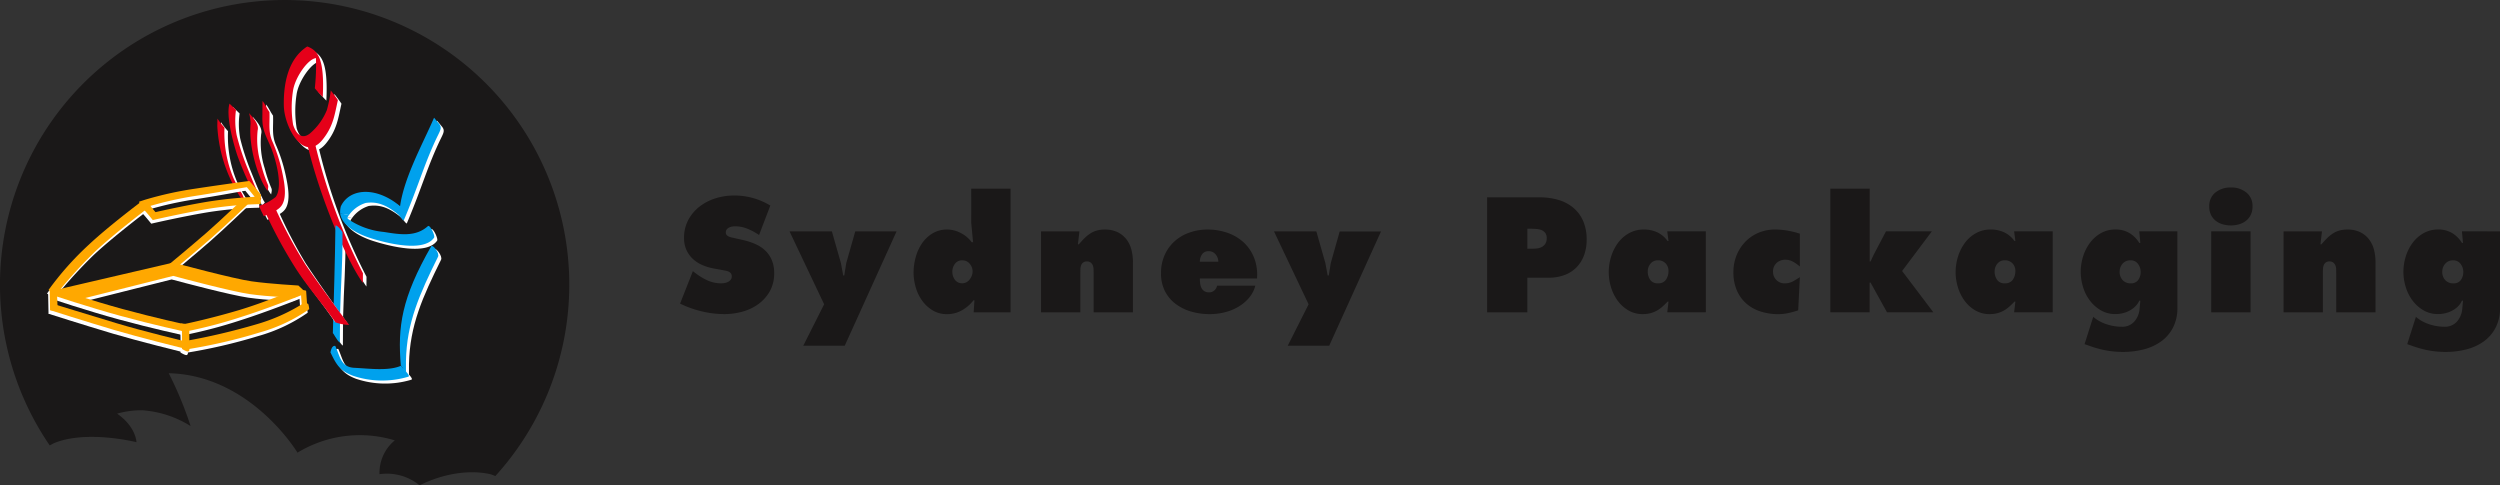 <svg xmlns="http://www.w3.org/2000/svg" xmlns:xlink="http://www.w3.org/1999/xlink" width="360.095" height="69.904" viewBox="0 0 360.095 69.904"><rect x="0" y="0" width="360.095" height="69.904" fill="#333333" stroke="none"/><defs><clipPath id="a"><rect width="82" height="69.904" transform="translate(0 0)" fill="none"/></clipPath></defs><g transform="translate(-171 -11)"><path d="M381.846,292.193a4.762,4.762,0,0,1,.33,1.845,5.221,5.221,0,0,1-.616,2.591,5.775,5.775,0,0,1-1.625,1.843,6.984,6.984,0,0,1-2.306,1.11,9.741,9.741,0,0,1-2.634.362,14.08,14.08,0,0,1-3.272-.405,14.475,14.475,0,0,1-3.1-1.109l1.844-4.677.308.241a8.963,8.963,0,0,0,1.755,1.076,4.687,4.687,0,0,0,2,.44,3.169,3.169,0,0,0,.494-.044,1.675,1.675,0,0,0,.505-.165,1.236,1.236,0,0,0,.385-.308.719.719,0,0,0,.152-.471.708.708,0,0,0-.13-.451.871.871,0,0,0-.331-.253,1.982,1.982,0,0,0-.438-.131c-.161-.03-.308-.059-.439-.088l-1.208-.22a7.387,7.387,0,0,1-1.668-.493,4.836,4.836,0,0,1-1.384-.889,4.022,4.022,0,0,1-.933-1.3,4.086,4.086,0,0,1-.34-1.712,5.44,5.44,0,0,1,.614-2.614,5.985,5.985,0,0,1,1.625-1.92,7.354,7.354,0,0,1,2.295-1.186,8.725,8.725,0,0,1,2.644-.405,9.936,9.936,0,0,1,5.247,1.448L380,288.549a9.134,9.134,0,0,0-1.635-.888,4.745,4.745,0,0,0-1.856-.364,2.319,2.319,0,0,0-.429.044,1.472,1.472,0,0,0-.417.143.989.989,0,0,0-.317.263.665.665,0,0,0-.132.428.536.536,0,0,0,.12.373.986.986,0,0,0,.308.22,1.828,1.828,0,0,0,.4.132c.139.029.267.058.384.088l1.36.306a9.2,9.2,0,0,1,1.756.594,4.863,4.863,0,0,1,1.394.943A4.088,4.088,0,0,1,381.846,292.193Zm10.713.4-.285,1.779h-.154l-.329-1.779-1.3-4.566h-6.1l4.984,10.5-3.007,5.971h5.973l7.463-16.466h-5.95Zm18-10.714h5.665v17.806H410.91l.11-1.734h-.132a5.573,5.573,0,0,1-1.679,1.449,4.257,4.257,0,0,1-2.118.548A3.933,3.933,0,0,1,405,299.4a5.135,5.135,0,0,1-1.516-1.405,6.235,6.235,0,0,1-.921-1.921,7.608,7.608,0,0,1-.307-2.119,8.434,8.434,0,0,1,.3-2.184,6.547,6.547,0,0,1,.9-2,4.94,4.94,0,0,1,1.516-1.449,4,4,0,0,1,2.14-.56,4.175,4.175,0,0,1,1.953.505,4.441,4.441,0,0,1,1.559,1.317h.2l-.264-2.788Zm.2,11.921a1.68,1.68,0,0,0-.417-1.108,1.326,1.326,0,0,0-1.055-.494,1.255,1.255,0,0,0-1.075.5,1.865,1.865,0,0,0-.373,1.141A1.9,1.9,0,0,0,408.21,295a1.255,1.255,0,0,0,1.075.5,1.2,1.2,0,0,0,.6-.154,1.445,1.445,0,0,0,.461-.406,2.155,2.155,0,0,0,.3-.549A1.7,1.7,0,0,0,410.757,293.8Zm22.159-4.621a3.559,3.559,0,0,0-1.262-1.031,4.081,4.081,0,0,0-1.844-.385,4.208,4.208,0,0,0-1.2.154,3.472,3.472,0,0,0-.944.44,5.224,5.224,0,0,0-.812.669q-.383.385-.8.868h-.132l.22-1.867h-5.532v11.658h5.664v-5.687c0-.175,0-.358.01-.549a1.73,1.73,0,0,1,.1-.528.926.926,0,0,1,.286-.4.832.832,0,0,1,.548-.165.841.841,0,0,1,.55.165,1.051,1.051,0,0,1,.3.4,1.607,1.607,0,0,1,.109.528c.007.191.012.374.012.549v5.687h5.663V292.5a7.316,7.316,0,0,0-.219-1.82A4.152,4.152,0,0,0,432.917,289.175Zm18.4,2.679a6.764,6.764,0,0,1,.405,2.953h-8.233a5.982,5.982,0,0,0,.044.714,1.977,1.977,0,0,0,.186.647,1.174,1.174,0,0,0,.408.462,1.245,1.245,0,0,0,.7.176,1.081,1.081,0,0,0,.746-.276,1.238,1.238,0,0,0,.4-.691h5.51a4.464,4.464,0,0,1-.965,1.821,6.112,6.112,0,0,1-1.592,1.285,7.312,7.312,0,0,1-1.954.758,9.109,9.109,0,0,1-2.053.24,9.593,9.593,0,0,1-2.645-.361,6.884,6.884,0,0,1-2.239-1.088,5.3,5.3,0,0,1-1.559-1.833,5.567,5.567,0,0,1-.58-2.624,6.264,6.264,0,0,1,.526-2.612,5.888,5.888,0,0,1,1.427-1.975,6.264,6.264,0,0,1,2.13-1.251,7.711,7.711,0,0,1,2.613-.441,8.615,8.615,0,0,1,2.909.484,6.68,6.68,0,0,1,2.327,1.393A6.028,6.028,0,0,1,451.314,291.854Zm-5.171.538a1.605,1.605,0,0,0-.384-1.054,1.243,1.243,0,0,0-1-.462,1.091,1.091,0,0,0-.955.451,1.793,1.793,0,0,0-.317,1.064Zm16.2.2-.286,1.779H461.9l-.329-1.779-1.3-4.566h-6.1l4.984,10.5-3.008,5.971h5.973l7.464-16.466h-5.95ZM498.7,286.53a6.581,6.581,0,0,1,.505,2.679,6.4,6.4,0,0,1-.385,2.283,4.889,4.889,0,0,1-1.087,1.724,4.715,4.715,0,0,1-1.723,1.1,6.4,6.4,0,0,1-2.273.384h-3.073v4.984h-5.8V283.127h7.618a9.192,9.192,0,0,1,2.679.373,5.952,5.952,0,0,1,2.13,1.131A5.175,5.175,0,0,1,498.7,286.53Zm-5.247,2.48a1.227,1.227,0,0,0-.209-.757,1.279,1.279,0,0,0-.528-.407,2.417,2.417,0,0,0-.714-.164c-.264-.022-.519-.033-.769-.033h-.571v2.877h.594a7.254,7.254,0,0,0,.791-.044,1.953,1.953,0,0,0,.7-.208,1.4,1.4,0,0,0,.5-.461A1.431,1.431,0,0,0,493.451,289.01Zm17.363-.987h5.555V299.68h-5.555l.177-1.537h-.132c-.262.279-.52.528-.767.746a4.475,4.475,0,0,1-.792.56,4.008,4.008,0,0,1-.91.362,4.215,4.215,0,0,1-1.088.132,4.035,4.035,0,0,1-2.107-.549,5.07,5.07,0,0,1-1.548-1.416,6.357,6.357,0,0,1-.945-1.943,7.438,7.438,0,0,1-.318-2.13,7.615,7.615,0,0,1,.329-2.195,6.572,6.572,0,0,1,.966-1.975,5.053,5.053,0,0,1,1.591-1.428,4.309,4.309,0,0,1,2.185-.549,4.477,4.477,0,0,1,1.909.4,3.865,3.865,0,0,1,1.493,1.251h.132Zm.177,5.73a1.56,1.56,0,0,0-.417-1.119,1.443,1.443,0,0,0-1.1-.44,1.318,1.318,0,0,0-1.075.483,1.712,1.712,0,0,0-.394,1.119,2.06,2.06,0,0,0,.352,1.209,1.264,1.264,0,0,0,1.118.5,1.286,1.286,0,0,0,1.164-.538A2.184,2.184,0,0,0,510.992,293.753Zm15.367-5.994a6.046,6.046,0,0,0-2.415.472,5.742,5.742,0,0,0-1.9,1.306,6.031,6.031,0,0,0-1.253,1.954,6.413,6.413,0,0,0-.449,2.415,6.49,6.49,0,0,0,.482,2.59,5.347,5.347,0,0,0,1.338,1.889,5.732,5.732,0,0,0,2.043,1.163,8.215,8.215,0,0,0,2.612.4,6.629,6.629,0,0,0,1.472-.164q.724-.165,1.384-.384l.242-4.786a10.834,10.834,0,0,1-1.021.625,2.47,2.47,0,0,1-1.176.275,1.649,1.649,0,0,1-1.668-1.668,1.639,1.639,0,0,1,.505-1.263,1.789,1.789,0,0,1,1.274-.472,2.234,2.234,0,0,1,1.13.3,6.467,6.467,0,0,1,.956.67v-4.72a11.873,11.873,0,0,0-1.757-.44A10.68,10.68,0,0,0,526.359,287.759Zm22.565.264h-6.607l-1.755,3.337-.462.988h-.13V281.875H534.3v17.806h5.665V295.4h.13l2.372,4.281h6.674l-4.5-5.95Zm11.853,0h5.556V299.68h-5.556l.178-1.537h-.133c-.263.279-.52.528-.768.746a4.455,4.455,0,0,1-.791.56,3.993,3.993,0,0,1-.91.362,4.214,4.214,0,0,1-1.087.132,4.036,4.036,0,0,1-2.107-.549,5.069,5.069,0,0,1-1.547-1.416,6.368,6.368,0,0,1-.946-1.943,7.476,7.476,0,0,1-.318-2.13,7.627,7.627,0,0,1,.329-2.195,6.576,6.576,0,0,1,.968-1.975,5.04,5.04,0,0,1,1.591-1.428,4.3,4.3,0,0,1,2.184-.549,4.484,4.484,0,0,1,1.91.4,3.862,3.862,0,0,1,1.493,1.251h.133Zm.178,5.73a1.56,1.56,0,0,0-.417-1.119,1.443,1.443,0,0,0-1.1-.44,1.319,1.319,0,0,0-1.076.483,1.716,1.716,0,0,0-.393,1.119,2.061,2.061,0,0,0,.351,1.209,1.266,1.266,0,0,0,1.119.5,1.284,1.284,0,0,0,1.163-.538A2.186,2.186,0,0,0,560.954,293.753Zm17.846-5.73h5.49V299a6.106,6.106,0,0,1-.648,2.92,5.7,5.7,0,0,1-1.724,1.976,7.408,7.408,0,0,1-2.49,1.131,11.8,11.8,0,0,1-2.932.362,13.536,13.536,0,0,1-2.557-.23,15.723,15.723,0,0,1-2.449-.692l-.571-.2,1.251-3.93a5.556,5.556,0,0,0,1.922,1.065,6.949,6.949,0,0,0,2.161.362,2.322,2.322,0,0,0,1.822-.735,3.124,3.124,0,0,0,.768-1.833l.111-1.186H578.8a2.765,2.765,0,0,1-.592.845,3.593,3.593,0,0,1-.835.6,4.085,4.085,0,0,1-.977.363,4.458,4.458,0,0,1-1.02.121,4.1,4.1,0,0,1-2.119-.548,5.292,5.292,0,0,1-1.581-1.416,6.275,6.275,0,0,1-.977-1.954,7.53,7.53,0,0,1-.33-2.184,7.455,7.455,0,0,1,.33-2.162,6.443,6.443,0,0,1,.977-1.966,5.11,5.11,0,0,1,1.581-1.415,4.2,4.2,0,0,1,2.14-.539,3.816,3.816,0,0,1,1.975.505,4.171,4.171,0,0,1,1.427,1.427h.154Zm.2,5.862a1.923,1.923,0,0,0-.383-1.175,1.274,1.274,0,0,0-1.086-.516,1.437,1.437,0,0,0-1.132.484,1.722,1.722,0,0,0-.427,1.184,1.685,1.685,0,0,0,.427,1.175,1.509,1.509,0,0,0,1.174.472,1.244,1.244,0,0,0,1.077-.483A1.889,1.889,0,0,0,579,293.885Zm10.164,5.8h5.664V288.023h-5.664Zm2.832-17.982a3.412,3.412,0,0,0-2.229.725,2.433,2.433,0,0,0-.888,2,2.7,2.7,0,0,0,.262,1.241,2.464,2.464,0,0,0,.691.845,3.011,3.011,0,0,0,.987.494,4.291,4.291,0,0,0,2.351,0,2.986,2.986,0,0,0,.986-.494,2.453,2.453,0,0,0,.692-.845,2.7,2.7,0,0,0,.264-1.241,2.435,2.435,0,0,0-.889-2A3.411,3.411,0,0,0,591.994,281.7Zm19.9,7.476a3.558,3.558,0,0,0-1.261-1.031,4.083,4.083,0,0,0-1.844-.385,4.2,4.2,0,0,0-1.2.154,3.491,3.491,0,0,0-.946.44,5.249,5.249,0,0,0-.811.669q-.386.385-.8.868H604.9l.219-1.867h-5.531v11.658h5.665v-5.687c0-.175,0-.358.011-.549a1.681,1.681,0,0,1,.1-.528.919.919,0,0,1,.286-.4.829.829,0,0,1,.548-.165.84.84,0,0,1,.55.165,1.027,1.027,0,0,1,.3.4,1.507,1.507,0,0,1,.109.528q.012.286.012.549v5.687h5.664V292.5a7.408,7.408,0,0,0-.218-1.82A4.2,4.2,0,0,0,611.893,289.175Zm18.868-1.152V299a6.108,6.108,0,0,1-.648,2.92,5.692,5.692,0,0,1-1.722,1.976,7.4,7.4,0,0,1-2.492,1.131,11.79,11.79,0,0,1-2.93.362,13.565,13.565,0,0,1-2.558-.23,15.722,15.722,0,0,1-2.449-.692l-.569-.2,1.251-3.93a5.53,5.53,0,0,0,1.92,1.065,6.944,6.944,0,0,0,2.163.362,2.324,2.324,0,0,0,1.822-.735,3.137,3.137,0,0,0,.769-1.833l.109-1.186h-.154a2.741,2.741,0,0,1-.592.845,3.539,3.539,0,0,1-.835.6,4.112,4.112,0,0,1-.976.363,4.477,4.477,0,0,1-1.022.121,4.106,4.106,0,0,1-2.119-.548,5.336,5.336,0,0,1-1.581-1.416,6.3,6.3,0,0,1-.975-1.954,7.442,7.442,0,0,1-.329-2.184,7.366,7.366,0,0,1,.329-2.162,6.468,6.468,0,0,1,.975-1.966,5.152,5.152,0,0,1,1.581-1.415,4.2,4.2,0,0,1,2.141-.539,3.817,3.817,0,0,1,1.975.505,4.156,4.156,0,0,1,1.427,1.427h.154l-.154-1.668Zm-5.291,5.862a1.916,1.916,0,0,0-.383-1.175,1.28,1.28,0,0,0-1.088-.516,1.432,1.432,0,0,0-1.13.484,1.714,1.714,0,0,0-.429,1.184,1.678,1.678,0,0,0,.429,1.175,1.5,1.5,0,0,0,1.174.472,1.243,1.243,0,0,0,1.075-.483A1.878,1.878,0,0,0,625.47,293.885Z" transform="translate(-99.666 -243.699)" fill="#1a1818"/><g transform="translate(171 11)"><g clip-path="url(#a)"><path d="M7.76,63.839c4.711-1.96,11.894-.147,11.894-.147s-.031-2.2-2.79-4.112a13.06,13.06,0,0,1,3.583-.489,15.066,15.066,0,0,1,7.007,2.279A52.318,52.318,0,0,0,24.3,53.756C36.16,54.047,42.85,65.2,42.85,65.2A17.266,17.266,0,0,1,56.864,63.43a6.046,6.046,0,0,0-2.2,4.873,7.426,7.426,0,0,1,5.768,1.6c5.964-2.934,10.353-1.552,10.353-1.552l.567.215A41,41,0,1,0,7.163,64.158Z" fill="#1a1818"/><path d="M47.6,16.366a8.752,8.752,0,0,1-2.434,3.369c-1.408,1.111-2.153-.381-2.432-1.248a15.392,15.392,0,0,1-.025-4.81c.246-1.956,2.17-4.687,3.317-4.789a30.681,30.681,0,0,1-.165,4.339,15.137,15.137,0,0,0,1.147,1.268c.266-5.587-.716-6.713-2.232-7.286-2.947,1.884-3.432,5.754-3.377,8.535.062,3.105,2.877,8.238,5.577,4.889,1.56-1.933,1.733-3.586,2.209-5.691-.212-.348-.723-1.01-1.023-1.4a19.1,19.1,0,0,1-.562,2.82" fill="#fff"/><path d="M52.792,39.864a81.876,81.876,0,0,1-6.964-18.93c-.2.24-1.073.248-.972.673,1.673,7.039,5.415,16.135,7.923,19.668Z" fill="#fff"/><path d="M47.083,15.85a8.752,8.752,0,0,1-2.434,3.369c-1.408,1.111-2.153-.381-2.432-1.248a15.392,15.392,0,0,1-.025-4.81c.246-1.955,2.17-4.687,3.317-4.789a30.531,30.531,0,0,1-.165,4.339,15.136,15.136,0,0,0,1.147,1.268c.266-5.587-.716-6.713-2.232-7.286-2.946,1.884-3.432,5.754-3.377,8.535.062,3.105,2.877,8.238,5.577,4.889,1.56-1.933,1.733-3.586,2.209-5.691-.212-.348-.723-1.01-1.023-1.4a19.1,19.1,0,0,1-.562,2.82" fill="#e50019"/><path d="M49.414,45.773c.126-4.725.377-7.1.356-11.819-.025-.262-1.018-1.37-1.02-.951-.049,4.842-.247,10.727-.373,15.452.006-.205.594,1.072,1.012,1.33Z" fill="#fff"/><path d="M48.033,51.192c.843,1.774,1.368,2.652,3.232,3.363a13.106,13.106,0,0,0,7.975.142c.42-.126-.808-1.139-1.021-1.589-1.8.8-4.635.408-6.741.307-1.97-.094-2.065-1.661-2.753-3.157-.238-.023-.522.047-.692.934" fill="#fff"/><path d="M49.426,31.174c.225,1.653,2.214,2.862,4.331,3.539,2.35.753,7.732,2.121,9.208-.056.173-.254-.588-1.923-.9-1.644-1.8,1.629-4.182,1.168-6.362.83a10.933,10.933,0,0,1-4.9-1.7c-.436-.291-.371-.323-.1-.743Z" fill="#fff"/><path d="M50.706,31.409a4.662,4.662,0,0,1,2.414-1.743c1.668-.234,3.005.284,4.749,1.725.049.042.666.935.733.775,2.226-5.257,3.032-8.419,4.968-12.354.375-.765.516-1.1.032-1.645l-.644-.773c-1.669,3.886-4.728,9.283-4.985,13.643.258-.433.283-.067.541-.5-3.556-3.315-7.7-3.122-8.983-.381a3.2,3.2,0,0,0-.1,1.039Z" fill="#fff"/><path d="M58.909,52.422c.113-5.564,1.968-9.645,4.619-15,.265-.533-.792-1.836-.975-1.52-4.289,7.471-4.857,11.6-4.381,17.2,0-.2.728,1.279.736.855Z" fill="#fff"/><path d="M52.276,39.347a81.83,81.83,0,0,1-6.964-18.93c-.2.24-1.074.248-.972.673,1.673,7.039,5.415,16.135,7.923,19.668Z" fill="#e50019"/><path d="M47.6,50.756c.843,1.774,1.368,2.652,3.232,3.363a13.121,13.121,0,0,0,7.975.142c.42-.126-.808-1.139-1.021-1.589-1.8.805-4.635.408-6.741.307-1.97-.094-2.065-1.661-2.754-3.157-.237-.023-.521.047-.691.934" fill="#00a1ed"/><path d="M48.977,45.337c.126-4.725.377-7.1.356-11.821-.024-.261-1.017-1.368-1.02-.949-.048,4.843-.246,10.727-.372,15.452.006-.206.593,1.072,1.012,1.33Z" fill="#00a1ed"/><path d="M48.989,30.738c.226,1.653,2.214,2.862,4.331,3.539,2.35.753,7.732,2.121,9.208-.056.173-.254-.588-1.923-.9-1.644-1.8,1.629-4.182,1.168-6.362.83a10.933,10.933,0,0,1-4.9-1.7c-.436-.291-.371-.323-.1-.743Z" fill="#00a1ed"/><path d="M50.27,30.973a4.659,4.659,0,0,1,2.414-1.743c1.668-.234,3.005.284,4.749,1.725.049.042.666.935.733.775,2.225-5.257,3.032-8.419,4.968-12.354.375-.765.516-1.1.032-1.645l-.646-.773c-1.667,3.886-4.726,9.283-4.983,13.643.258-.433.283-.067.541-.5-3.556-3.315-7.7-3.122-8.983-.379A3.186,3.186,0,0,0,49,30.76Z" fill="#00a1ed"/><path d="M58.473,51.986c.113-5.564,1.968-9.643,4.619-15,.265-.533-.792-1.836-.975-1.52-4.289,7.471-4.857,11.6-4.381,17.2,0-.2.728,1.277.736.854Z" fill="#00a1ed"/><path d="M44.086,38.013a66.377,66.377,0,0,1-4.6-9.083c-.325.34-1.227,1.122-1.073,1.465a68.24,68.24,0,0,0,3.973,7.684c1.751,2.917,3.925,5.412,5.789,8.205a6.5,6.5,0,0,0,1.962.4s-3.737-5.153-6.047-8.67" fill="#fff"/><path d="M38.307,17.333c-.048,2.034.578,2.785,1.314,4.62.572,1.432,1.711,5.4.608,6.932a7.359,7.359,0,0,1-2.408,1.289s.267.658.705,1.484c1.325-.586,2.245-.924,2.675-1.727.6-1.126.353-2.859-.073-4.791a22.585,22.585,0,0,0-1.41-4.329c-.6-1.455-.316-2.6-.39-4.159-.364-.512-.7-1.265-1-1.6Z" fill="#fff"/><path d="M36.6,18.428c-.292,3.235,1.1,7.856,2.456,9.582.076-.453.146-.632.025-.924a18.932,18.932,0,0,1-.949-2.827,12.062,12.062,0,0,1-.511-4.956c.241-.924-.7-1.872-1.24-2.5a5.587,5.587,0,0,1,.219,1.63" fill="#fff"/><path d="M33.576,15.439c-.512,1.626.406,5.244,1.084,7.349a44.556,44.556,0,0,0,3.1,6.807,5.189,5.189,0,0,0,.39-.442,2.491,2.491,0,0,1-.226-.346c-.767-1.534-1.225-2.78-1.881-4.364A34.867,34.867,0,0,1,34.6,19.957a11.161,11.161,0,0,1-.09-3.615Z" fill="#fff"/><path d="M31.812,18.675a20.8,20.8,0,0,0,4.021,11.246,4.478,4.478,0,0,0-.473-1.5,19.93,19.93,0,0,1-1.226-2.258,16.771,16.771,0,0,1-1.289-7.267A10.354,10.354,0,0,1,31.833,17.6Z" fill="#fff"/><path d="M44.09,38.243a66.382,66.382,0,0,1-4.766-9c-.318.346-1.207,1.144-1.047,1.482a68,68,0,0,0,4.112,7.613c1.8,2.886,4.021,5.339,5.934,8.1a6.529,6.529,0,0,0,1.97.365s-3.83-5.086-6.2-8.561" fill="#e50019"/><path d="M37.791,16.817c-.048,2.034.578,2.785,1.314,4.62.572,1.432,1.711,5.4.608,6.932a7.359,7.359,0,0,1-2.408,1.289s.267.658.7,1.484c1.325-.586,2.245-.924,2.675-1.727.6-1.126.353-2.859-.073-4.791A22.446,22.446,0,0,0,39.2,20.3c-.6-1.455-.316-2.6-.39-4.159-.364-.512-.7-1.265-1-1.6Z" fill="#e50019"/><path d="M36.089,17.911c-.292,3.235,1.095,7.856,2.456,9.582.076-.453.146-.632.025-.924a18.932,18.932,0,0,1-.949-2.827,12.062,12.062,0,0,1-.511-4.956c.241-.923-.705-1.872-1.24-2.5a5.588,5.588,0,0,1,.219,1.63" fill="#e50019"/><path d="M33.061,14.923c-.512,1.626.4,5.244,1.084,7.349a44.551,44.551,0,0,0,3.1,6.807,5.014,5.014,0,0,0,.39-.442,2.594,2.594,0,0,1-.226-.346c-.767-1.534-1.224-2.78-1.881-4.363a35.085,35.085,0,0,1-1.446-4.487,11.2,11.2,0,0,1-.089-3.615Z" fill="#e50019"/><path d="M31.3,18.16a20.8,20.8,0,0,0,4.021,11.246,4.461,4.461,0,0,0-.473-1.505,19.928,19.928,0,0,1-1.226-2.258,16.815,16.815,0,0,1-1.289-7.267,10.508,10.508,0,0,1-1.012-1.291Z" fill="#e50019"/><path d="M7.949,42.828l-1.185-.535a43.362,43.362,0,0,1,5.811-6.536c2.79-2.617,7.29-6,7.494-6.155l.9.967c-.048.038-4.741,3.6-7.477,6.166a67.674,67.674,0,0,0-5.546,6.093" fill="#fff"/><path d="M21.784,32.219l-.2-.248s-.383-.468-.638-.765-.845-.93-.845-.93l-.307-.7.761-.254a50.891,50.891,0,0,1,7.329-1.626c4.214-.638,7.5-1.072,7.536-1.075l.275-.038s.642.7.923,1.054.759.944.759.944l-.033.467-.846-.145-1.154-1.419c-.873.116-3.8.7-7.305,1.233a50.75,50.75,0,0,0-6.588,1.461c.121.132.2.264.279.359.139.164.316.375.449.537,1.11-.25,4.956-1.1,7.939-1.571a65.9,65.9,0,0,1,7.235-.673l-.025,1.089a54.551,54.551,0,0,0-7.049.6c-3.47.55-8.133,1.617-8.18,1.627Z" fill="#fff"/><path d="M24.675,39.482l-.657-.795c.034-.029,3.5-2.9,5.536-4.679s5.155-4.771,5.187-4.8l.714.746c-.031.03-3.171,3.039-5.221,4.832s-5.524,4.669-5.559,4.7" fill="#fff"/><path d="M26.553,50.857l-.121-1.217a95,95,0,0,0,10.28-2.412,26.137,26.137,0,0,0,6.678-2.967s.58-.008.717-.017.213.8.213.8A23.425,23.425,0,0,1,37.206,48.4a77.326,77.326,0,0,1-10.653,2.46" fill="#fff"/><path d="M26,50.778s.008-1.929-.008-2.437a9.99,9.99,0,0,0-.153-1.225l.637.039c.555-.1,4.276-.927,7.917-2.028s8.417-3.1,8.465-3.121l.584.932c-.048.02-5.083,2.017-8.75,3.177a69.367,69.367,0,0,1-7.644,2.049l.011,2.716s.054.1-.132.244c-.165.13-.927-.346-.927-.346" fill="#fff"/><path d="M44.045,44.881l-.772.054-.158-2.265a.244.244,0,0,1,.041-.3c.052-.06.7-.086.718.071s.171,2.444.171,2.444" fill="#fff"/><path d="M26.16,50.682c-.062-.015-6.284-1.55-9.921-2.632-4.306-1.281-9.249-2.861-9.249-2.861l.647-.835s5.248,1.591,8.9,2.71c3.6,1.1,9.8,2.6,9.863,2.615Z" fill="#fff"/><path d="M6.99,45.188l-.055-2.932,1.03-.043.129,3.1Z" fill="#fff"/><path d="M26.344,48.276c-.044-.011-4.454-.964-9.144-2.243S7.245,42.988,7.194,42.972l.328-.979c.052.018,5.288,1.772,9.949,3.045s9.047,2.22,9.091,2.229Z" fill="#fff"/><path d="M10.739,43.772,7.984,42.235l16.757-3.9.235.064c.083.022,8.4,2.268,11.068,2.643,2.681.377,6.674.592,6.715.595,0,0,.558.507.856.806.217.217-1.427.935-1.427.935-.166-.008-3.643-.108-6.4-.5-2.552-.358-9.651-2.247-11.061-2.627Z" fill="#fff"/><path d="M8.171,42.311l-1.185-.535A43.362,43.362,0,0,1,12.8,35.24c2.79-2.617,7.29-6,7.494-6.155l.9.967c-.048.038-4.741,3.6-7.478,6.167a67.661,67.661,0,0,0-5.545,6.092" fill="#ffa800"/><path d="M22.006,31.7l-.2-.248s-.382-.468-.638-.765-.845-.93-.845-.93l-.305-.7.761-.254A50.856,50.856,0,0,1,28.1,27.177c4.213-.638,7.5-1.072,7.536-1.075l.274-.038s.643.7.923,1.054.76.944.76.944l-.033.467-.847-.145-1.152-1.419c-.875.116-3.8.7-7.307,1.234a50.6,50.6,0,0,0-6.587,1.46c.121.132.2.264.278.359.139.164.316.374.451.537,1.108-.25,4.955-1.1,7.938-1.571a65.873,65.873,0,0,1,7.234-.673L37.547,29.4a54.574,54.574,0,0,0-7.05.6c-3.469.55-8.132,1.617-8.18,1.627Z" fill="#ffa800"/><path d="M24.9,38.966l-.657-.795c.034-.029,3.5-2.9,5.536-4.679s5.155-4.771,5.187-4.8l.714.746c-.031.03-3.171,3.039-5.221,4.832s-5.524,4.669-5.559,4.7" fill="#ffa800"/><path d="M26.774,50.341l-.121-1.217a95.224,95.224,0,0,0,10.281-2.411,26.139,26.139,0,0,0,6.677-2.968s.58-.007.718-.015.212.8.212.8a23.413,23.413,0,0,1-7.114,3.351,77.108,77.108,0,0,1-10.653,2.46" fill="#ffa800"/><path d="M26.218,50.262s.009-1.929-.008-2.437a9.99,9.99,0,0,0-.153-1.225l.637.04c.557-.1,4.276-.929,7.917-2.029s8.418-3.1,8.465-3.121l.584.932c-.048.022-5.083,2.017-8.75,3.177a69.365,69.365,0,0,1-7.644,2.049l.011,2.716s.054.1-.132.244c-.165.131-.927-.346-.927-.346" fill="#ffa800"/><path d="M44.267,44.366l-.771.053-.16-2.264a.245.245,0,0,1,.042-.3c.052-.061.7-.086.718.071s.171,2.444.171,2.444" fill="#ffa800"/><path d="M26.382,50.165c-.062-.014-6.284-1.55-9.921-2.632-4.306-1.28-9.249-2.861-9.249-2.861l.647-.835s5.247,1.591,8.9,2.71c3.6,1.1,9.8,2.6,9.863,2.615Z" fill="#ffa800"/><path d="M7.212,44.673l-.055-2.932,1.03-.043.129,3.1Z" fill="#ffa800"/><path d="M26.566,47.76c-.044-.011-4.454-.964-9.144-2.243S7.467,42.472,7.416,42.454l.328-.977c.052.017,5.288,1.772,9.949,3.044s9.047,2.221,9.091,2.23Z" fill="#ffa800"/><path d="M10.961,43.256,8.206,41.719l16.757-3.9.235.064c.083.023,8.4,2.269,11.068,2.643,2.681.377,6.674.592,6.715.6,0,0,.557.507.856.806.217.217-1.427.935-1.427.935-.167-.008-3.643-.108-6.4-.5-2.552-.358-9.651-2.247-11.061-2.627Z" fill="#ffa800"/></g></g></g></svg>